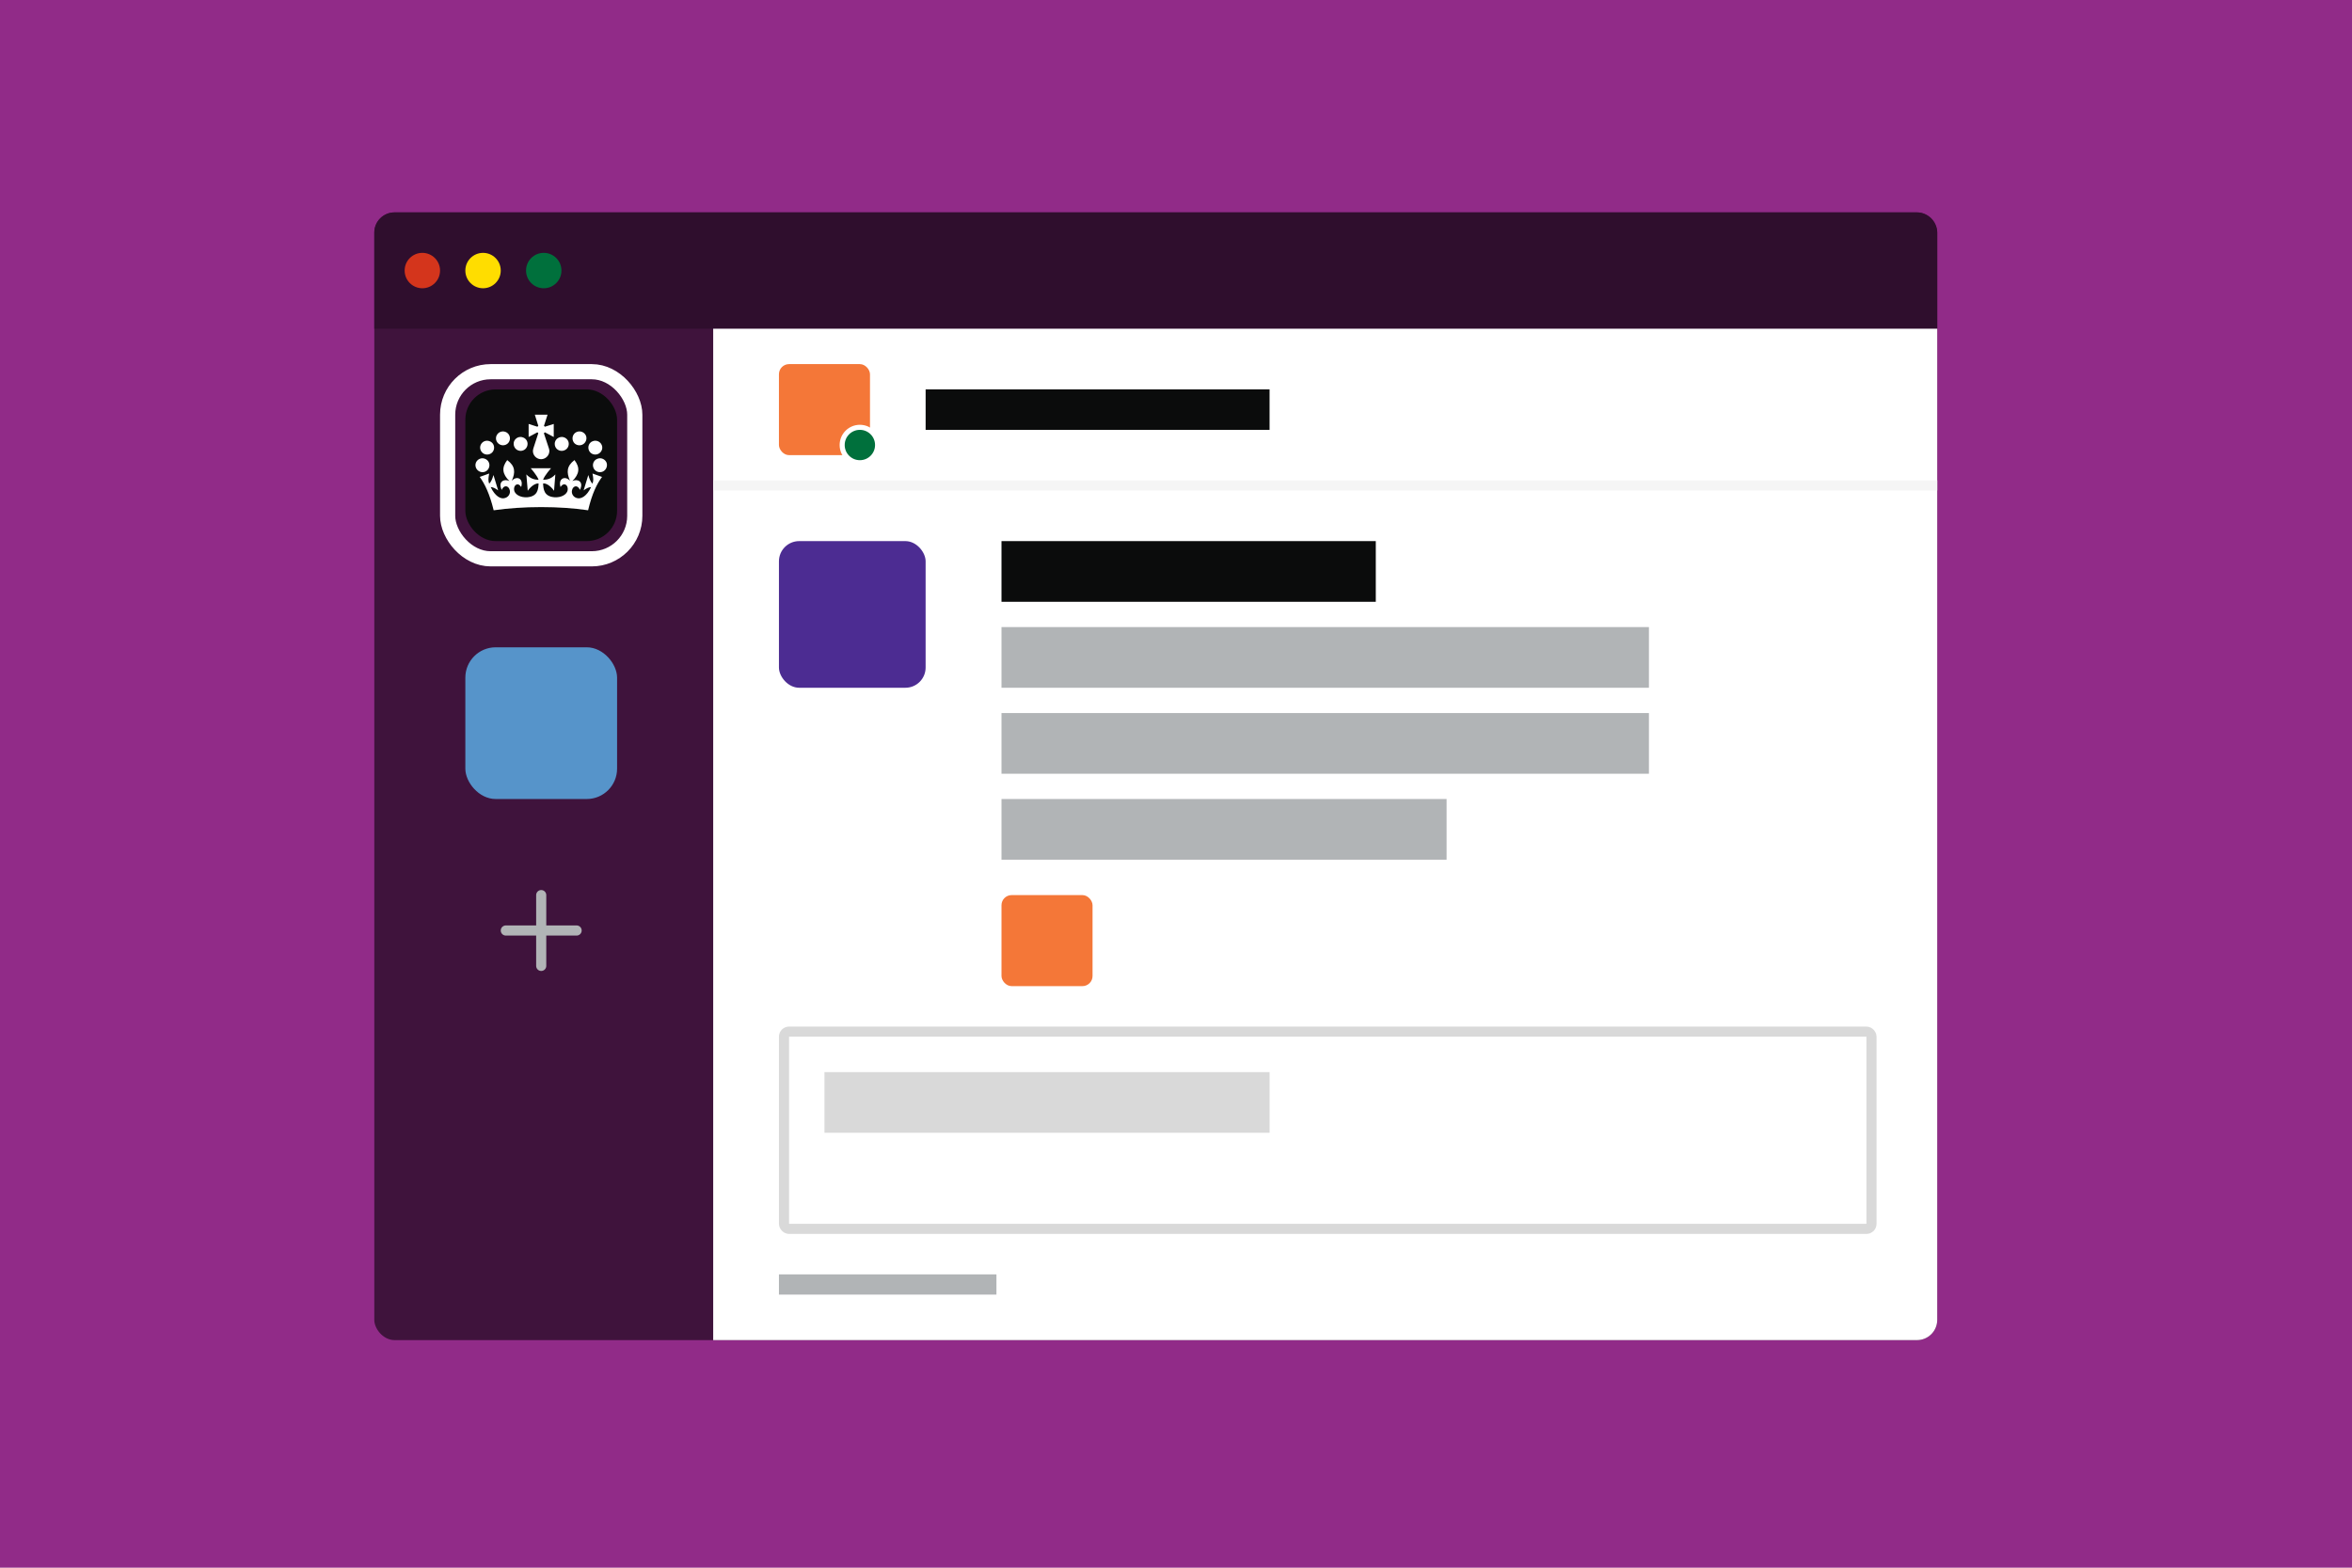 <svg fill="none" height="310" viewBox="0 0 465 310" width="465" xmlns="http://www.w3.org/2000/svg"><path d="m0 0h465v310h-465z" fill="#912b88"/><rect fill="#3f133c" height="223" rx="4" width="309" x="74" y="42"/><path d="m74 46c0-2.209 1.791-4 4-4h301c2.209 0 4 1.791 4 4v19h-309z" fill="#2f0e2d"/><circle cx="83.5" cy="53.5" fill="#d4351c" r="3.5"/><circle cx="95.5" cy="53.5" fill="#fd0" r="3.5"/><circle cx="107.5" cy="53.5" fill="#00703c" r="3.5"/><path d="m141 65h242v196c0 2.209-1.791 4-4 4h-238z" fill="#fff"/><path d="m163 212h88v12h-88z" fill="#d9d9d9"/><path d="m141 96h242" stroke="#f5f5f5" stroke-linejoin="round" stroke-miterlimit="1.305" stroke-width="2"/><rect fill="#0b0c0c" height="30" rx="6" width="30" x="92" y="77"/><rect fill="#5694ca" height="30" rx="6" width="30" x="92" y="128"/><rect fill="#4c2c92" height="29" rx="4" width="29" x="154" y="107"/><rect fill="#f47738" height="18" rx="2" width="18" x="154" y="72"/><rect fill="#f47738" height="18" rx="2" width="18" x="198" y="177"/><rect height="37" rx="8.5" stroke="#fff" stroke-width="3" width="37" x="88.5" y="73.5"/><path d="m107 177v14" stroke="#b1b4b6" stroke-linecap="round" stroke-linejoin="round" stroke-miterlimit="1.305" stroke-width="2"/><path d="m100 184h14" stroke="#b1b4b6" stroke-linecap="round" stroke-linejoin="round" stroke-miterlimit="1.305" stroke-width="2"/><path d="m183 77h68v8h-68z" fill="#0b0c0c"/><circle cx="170" cy="88" fill="#00703c" r="3.5" stroke="#fff"/><path d="m198 107h74v12h-74z" fill="#0b0c0c"/><g fill="#b1b4b6"><path d="m198 141h128v12h-128z"/><path d="m198 124h128v12h-128z"/><path d="m198 158h88v12h-88z"/><path d="m154 252h43v4h-43z"/></g><rect height="39" rx="1" stroke="#d9d9d9" stroke-width="2" width="215" x="155" y="204"/><path clip-rule="evenodd" d="m98.921 87.947c.689.295 1.517-.039 1.792-.729.296-.709-.039-1.536-.768-1.812-.709-.276-1.497.059-1.792.768-.276.689.059 1.477.768 1.772zm-3.151 1.831c.709.295 1.536-.039 1.812-.729.295-.709-.039-1.536-.768-1.792-.709-.295-1.497.039-1.792.748-.276.689.059 1.477.748 1.772zm-.906 3.486c.689.295 1.516-.039 1.792-.748.295-.709-.039-1.516-.768-1.792-.689-.295-1.497.059-1.792.748-.276.689.059 1.497.768 1.792zm7.543-4.214c.689.295 1.516-.039 1.792-.748.295-.709-.039-1.516-.768-1.792-.709-.295-1.497.059-1.792.748-.256.709.079 1.516.768 1.792zm12.682-1.103c-.709.295-1.536-.039-1.792-.729-.295-.709.04-1.536.749-1.812s1.516.059 1.811.768c.256.689-.078 1.477-.768 1.772zm3.132 1.831c-.709.295-1.517-.039-1.792-.729-.296-.709.039-1.536.728-1.792.709-.295 1.517.039 1.812.748.295.689-.059 1.477-.748 1.772zm.925 3.486c-.709.295-1.536-.039-1.812-.748-.295-.709.04-1.516.768-1.792.709-.295 1.517.059 1.812.748.256.689-.079 1.497-.768 1.792zm-7.562-4.214c-.709.295-1.536-.039-1.812-.748-.276-.709.04-1.516.768-1.792.709-.295 1.517.059 1.812.748.276.709-.059 1.516-.768 1.792zm-3.86-3.564 1.753.926v-2.58l-1.753.551c-.039-.059-.098-.118-.177-.177l.709-2.206h-2.521l.689 2.206c-.059.059-.118.099-.177.177l-1.733-.551v2.58l1.733-.926c.059.059.118.138.177.177l-.984 3.033v.02c-.04.158-.079.315-.079.473 0 .807.61 1.477 1.378 1.595h.04c.059 0 .138.02.197.02.078 0 .138 0 .197-.02h.039c.788-.118 1.398-.807 1.398-1.595 0-.158-.019-.335-.079-.473v-.02l-1.004-3.033c.079-.039.138-.118.197-.177zm-.729 14.789c3.329 0 6.46.217 9.276.631.788-3.329 1.753-5.258 2.757-6.598l-1.891-.67c.197.965.217 1.418 0 2.009-.295-.276-.59-.847-.827-1.713l-.925 3.033c.551-.394.984-.63 1.477-.65-.867 1.851-1.97 2.344-2.679 2.206-.846-.158-1.24-.906-1.102-1.556.197-.926 1.122-1.162 1.575-.099.847-1.713-.591-2.245-1.497-1.733 1.399-1.418 1.556-2.659.414-4.155-1.575 1.201-1.595 2.422-.886 4.096-.926-1.063-2.383-.492-1.871 1.221.669-1.024 1.556-.394 1.418.611-.118.847-1.261 1.536-2.659 1.418-2.028-.177-2.146-1.575-2.205-2.718.492-.099 1.398.354 2.166 1.438l.256-3.23c-.808.867-1.576 1.044-2.422 1.063.275-.867 1.575-2.284 1.575-2.284h-4.017s1.26 1.418 1.555 2.284c-.827-.02-1.575-.197-2.422-1.063l.276 3.23c.768-1.083 1.674-1.516 2.146-1.438-.059 1.142-.177 2.521-2.186 2.718-1.417.118-2.54-.571-2.658-1.418-.138-.985.748-1.635 1.398-.611.532-1.713-.906-2.284-1.851-1.221.729-1.674.709-2.895-.906-4.096-1.142 1.497-.985 2.737.433 4.155-.925-.512-2.343.02-1.516 1.733.453-1.083 1.398-.827 1.595.099.138.65-.256 1.398-1.123 1.556-.689.138-1.772-.354-2.659-2.206.492.02.926.256 1.477.65l-.926-3.033c-.236.867-.532 1.418-.847 1.713-.217-.591-.177-1.044 0-2.009l-1.871.67c.985 1.359 1.95 3.289 2.757 6.598 2.914-.414 6.065-.631 9.393-.631z" fill="#fff" fill-rule="evenodd"/></svg>